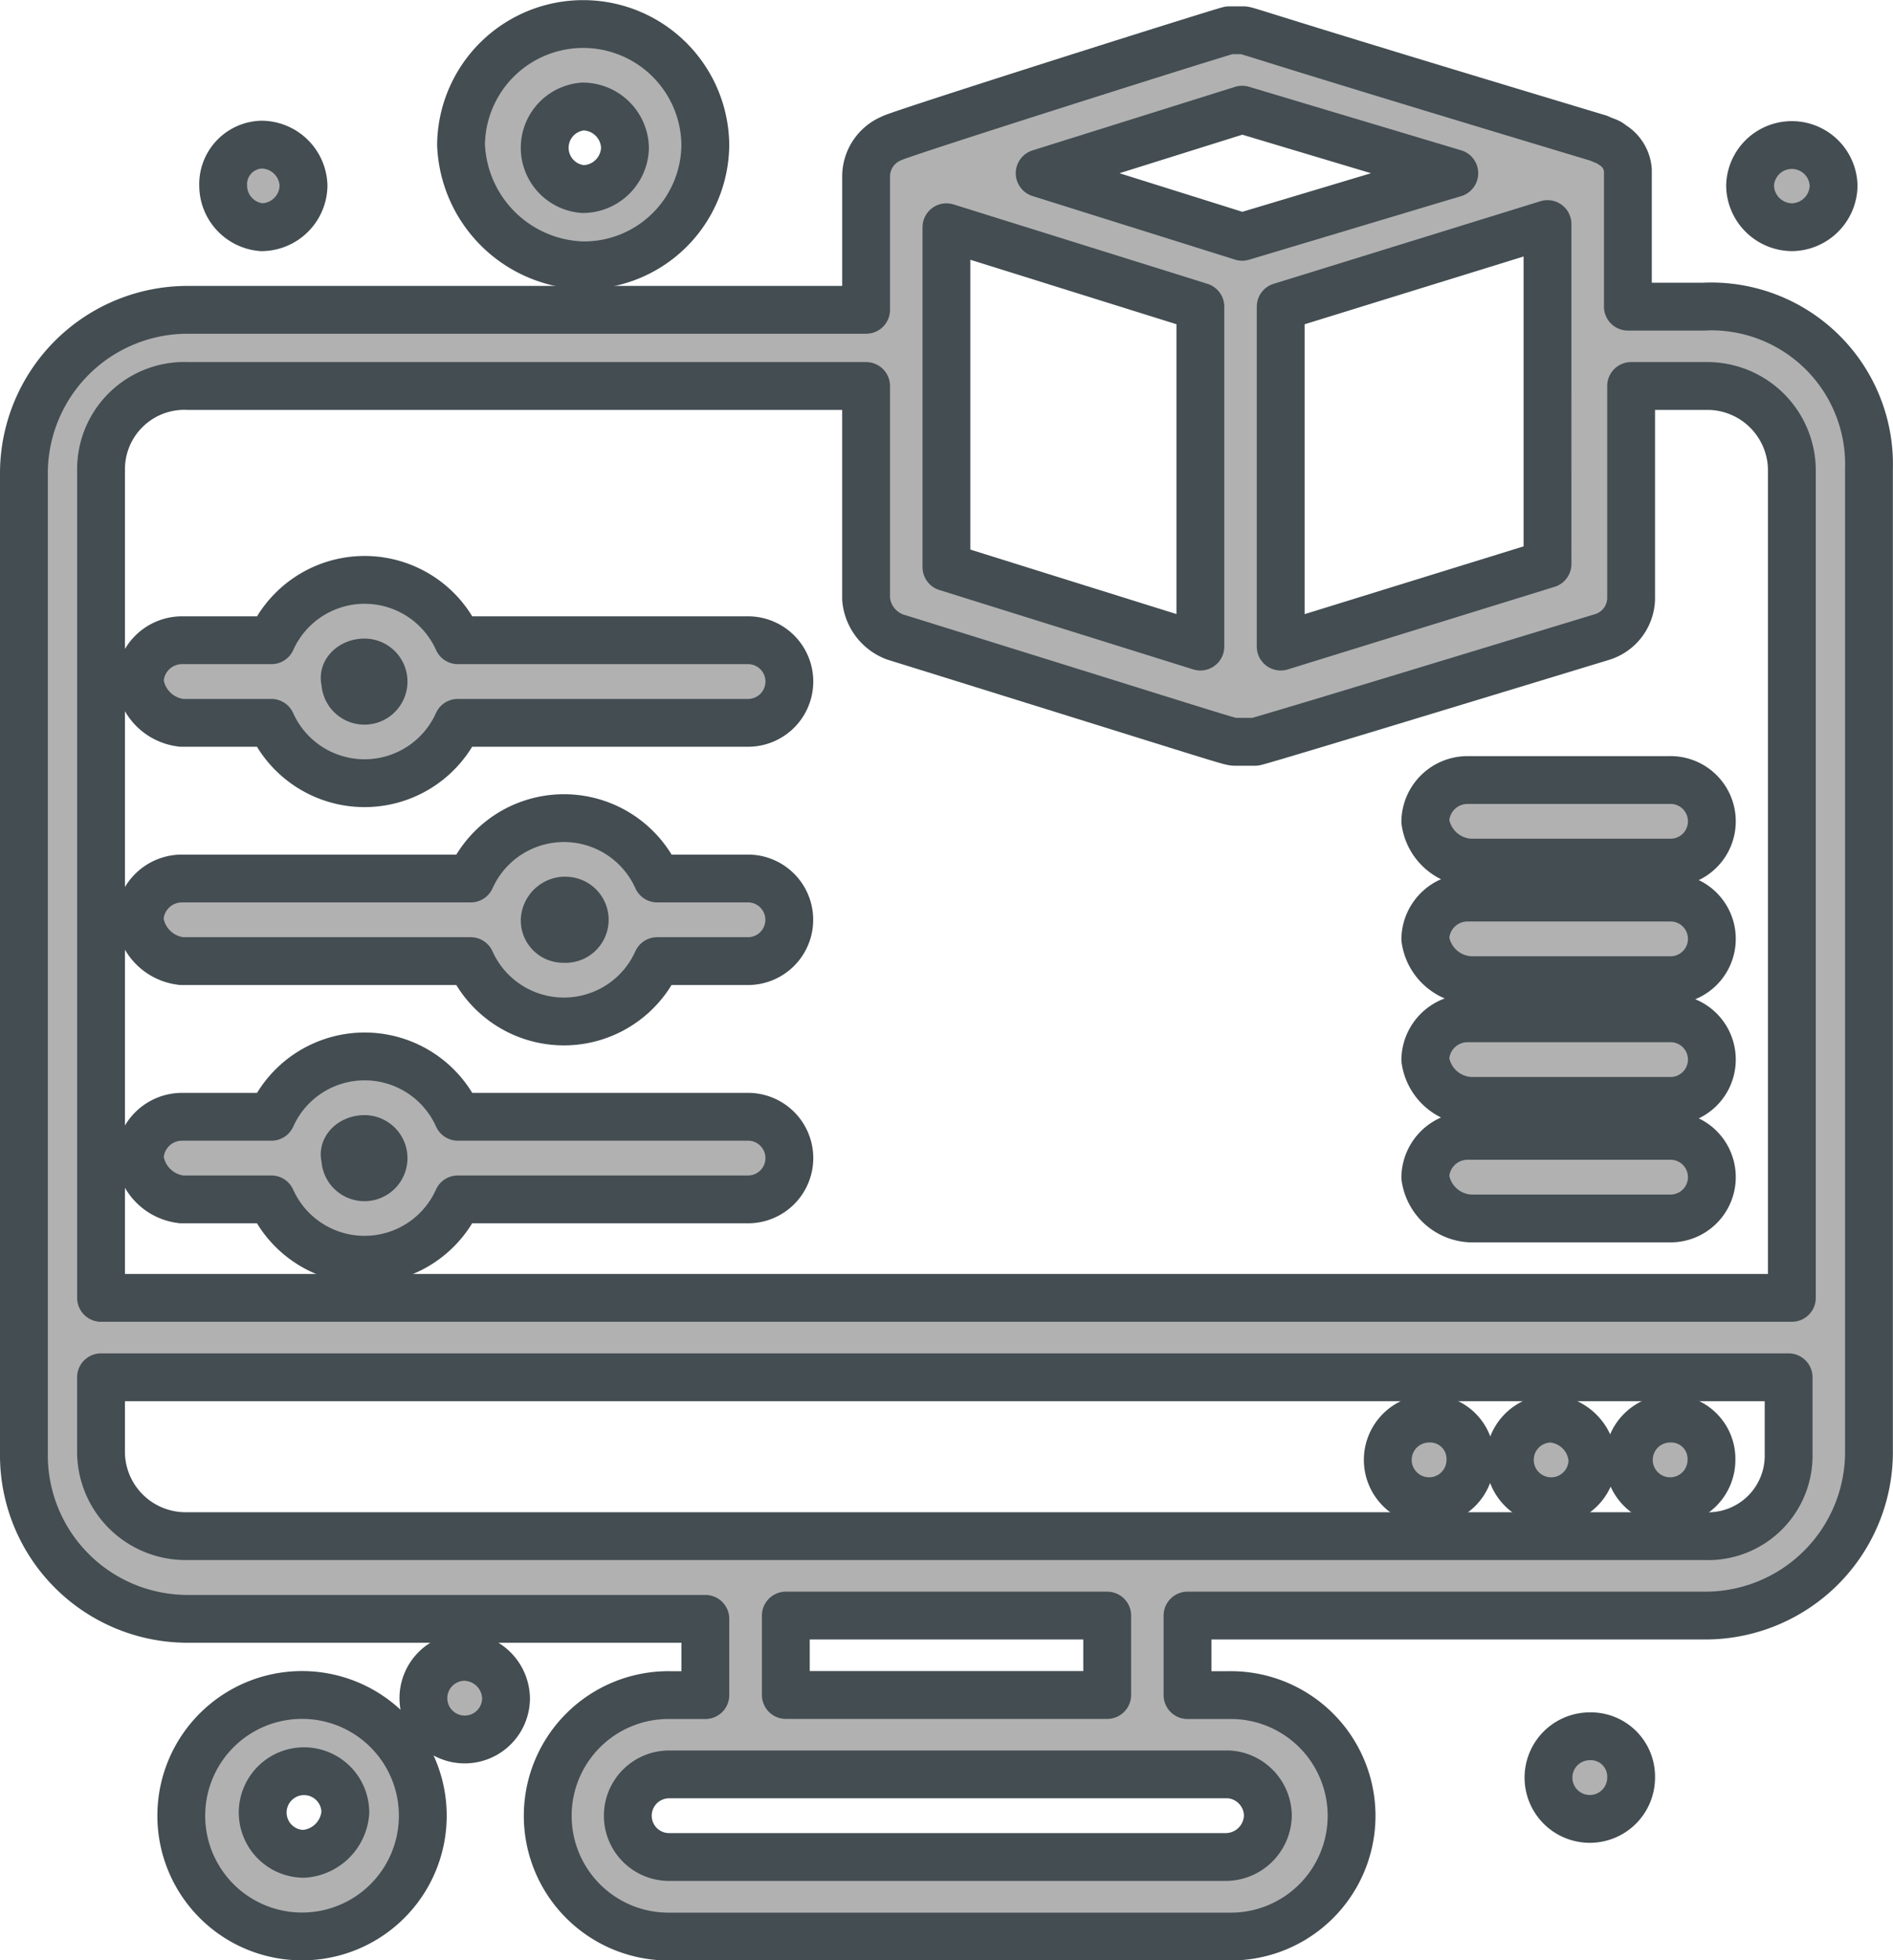 <svg xmlns="http://www.w3.org/2000/svg" width="98.959" height="102.5" viewBox="0 0 98.959 102.5">
  <g id="Digital_Showroom_icon" data-name="Digital Showroom_icon" transform="translate(1.25 1.25)">
    <g id="Visual_product_configuration_icon" data-name="Visual product configuration_icon" transform="translate(0 0)">
      <path id="Path_16829" data-name="Path 16829" d="M87.883,14.652H83.85V7.509A1.69,1.69,0,0,0,83.01,6.18c-.168-.166-.336-.166-.673-.332C63.013.034,64.021.2,63.686.2h-.673c-.168,0-17.475,5.482-17.644,5.648a2.156,2.156,0,0,0-1.342,1.993v6.977H8.57A8.556,8.556,0,0,0,0,23.29v51.5a8.556,8.556,0,0,0,8.57,8.472H35.623v3.987H33.776a6.313,6.313,0,1,0,0,12.625H63.013a6.313,6.313,0,1,0,0-12.625H60.829V83.091H87.883a8.557,8.557,0,0,0,8.57-8.472v-51.5a8.251,8.251,0,0,0-8.57-8.472M48.226,10.5,61.5,14.652V32.426L48.226,28.273ZM53.1,7.675,63.686,4.353l11.09,3.322L63.686,11Zm12.6,6.977,13.948-4.319V28.107L65.7,32.426ZM8.57,18.8H44.026v11.13a2.329,2.329,0,0,0,1.512,1.993c18.148,5.648,17.475,5.482,17.811,5.482h1.01c.166,0,13.779-4.153,18.148-5.482a2.148,2.148,0,0,0,1.512-1.993V18.8h4.033a4.422,4.422,0,0,1,4.369,4.319V66.479H4.032V23.124A4.356,4.356,0,0,1,8.57,18.8M65.03,93.556a2.212,2.212,0,0,1-2.184,2.159H33.776a2.16,2.16,0,1,1,0-4.319H63.013a2.186,2.186,0,0,1,2.017,2.159m-8.4-6.312h-16.8V83.091h16.8Zm31.254-8.306H8.4a4.424,4.424,0,0,1-4.369-4.319V70.632H92.252v3.987a4.211,4.211,0,0,1-4.369,4.319" transform="translate(0 0.132)" fill="#b1b1b1" stroke="#434d52" stroke-linecap="round" stroke-linejoin="round" stroke-width="2.5"/>
      <path id="Path_16830" data-name="Path 16830" d="M5.826,39.975h4.7a5.341,5.341,0,0,0,9.747,0H35.4a2.16,2.16,0,1,0,0-4.319H20.278a5.341,5.341,0,0,0-9.747,0h-4.7a2.212,2.212,0,0,0-2.184,2.159,2.48,2.48,0,0,0,2.184,2.159M15.4,36.819a1,1,0,1,1-1.007,1c-.169-.5.336-1,1.007-1" transform="translate(2.408 21.487)" fill="#b1b1b1" stroke="#434d52" stroke-linecap="round" stroke-linejoin="round" stroke-width="2.5"/>
      <path id="Path_16831" data-name="Path 16831" d="M5.827,32.475H20.948a5.342,5.342,0,0,0,9.749,0h4.7a2.16,2.16,0,1,0,0-4.319H30.7a5.342,5.342,0,0,0-9.749,0H5.827a2.213,2.213,0,0,0-2.186,2.159,2.481,2.481,0,0,0,2.186,2.159m20-3.156a1,1,0,1,1,0,1.993.963.963,0,0,1-1.008-1,1.077,1.077,0,0,1,1.008-1" transform="translate(2.407 16.528)" fill="#b1b1b1" stroke="#434d52" stroke-linecap="round" stroke-linejoin="round" stroke-width="2.5"/>
      <path id="Path_16832" data-name="Path 16832" d="M5.826,24.975h4.7a5.341,5.341,0,0,0,9.747,0H35.4a2.16,2.16,0,1,0,0-4.319H20.278a5.341,5.341,0,0,0-9.747,0h-4.7a2.212,2.212,0,0,0-2.184,2.159,2.48,2.48,0,0,0,2.184,2.159M15.4,21.819a1,1,0,1,1-1.007,1c-.169-.5.336-1,1.007-1" transform="translate(2.408 11.57)" fill="#b1b1b1" stroke="#434d52" stroke-linecap="round" stroke-linejoin="round" stroke-width="2.5"/>
      <path id="Path_16833" data-name="Path 16833" d="M11.342,52.6a6.313,6.313,0,1,0,0,12.625,6.313,6.313,0,0,0,0-12.625m0,8.306a2.16,2.16,0,1,1,2.184-2.159,2.335,2.335,0,0,1-2.184,2.159" transform="translate(3.277 34.775)" fill="#b1b1b1" stroke="#434d52" stroke-linecap="round" stroke-linejoin="round" stroke-width="2.5"/>
      <path id="Path_16834" data-name="Path 16834" d="M20.142,12.625a6.347,6.347,0,0,0,6.385-6.312,6.386,6.386,0,0,0-12.771,0,6.572,6.572,0,0,0,6.385,6.312m0-8.306a2.213,2.213,0,0,1,2.186,2.159,2.213,2.213,0,0,1-2.186,2.159,2.165,2.165,0,0,1,0-4.319" transform="translate(9.095 0)" fill="#b1b1b1" stroke="#434d52" stroke-linecap="round" stroke-linejoin="round" stroke-width="2.5"/>
      <path id="Path_16835" data-name="Path 16835" d="M52.662,43.9a2.16,2.16,0,1,0,2.184,2.159A2.106,2.106,0,0,0,52.662,43.9" transform="translate(33.373 29.024)" fill="#b1b1b1" stroke="#434d52" stroke-linecap="round" stroke-linejoin="round" stroke-width="2.5"/>
      <path id="Path_16836" data-name="Path 16836" d="M48.92,43.9A2.16,2.16,0,1,0,51.1,46.059,2.324,2.324,0,0,0,48.92,43.9" transform="translate(30.898 29.024)" fill="#b1b1b1" stroke="#434d52" stroke-linecap="round" stroke-linejoin="round" stroke-width="2.5"/>
      <path id="Path_16837" data-name="Path 16837" d="M45.075,43.9a2.16,2.16,0,1,0,2.186,2.159A2.108,2.108,0,0,0,45.075,43.9" transform="translate(28.357 29.024)" fill="#b1b1b1" stroke="#434d52" stroke-linecap="round" stroke-linejoin="round" stroke-width="2.5"/>
      <path id="Path_16838" data-name="Path 16838" d="M50.134,53.9a2.16,2.16,0,1,0,2.184,2.159A2.106,2.106,0,0,0,50.134,53.9" transform="translate(31.701 35.635)" fill="#b1b1b1" stroke="#434d52" stroke-linecap="round" stroke-linejoin="round" stroke-width="2.5"/>
      <path id="Path_16839" data-name="Path 16839" d="M14.727,51.4a2.16,2.16,0,1,0,2.184,2.159A2.211,2.211,0,0,0,14.727,51.4" transform="translate(8.293 33.982)" fill="#b1b1b1" stroke="#434d52" stroke-linecap="round" stroke-linejoin="round" stroke-width="2.5"/>
      <path id="Path_16840" data-name="Path 16840" d="M8.288,8.119a2.212,2.212,0,0,0,2.184-2.159A2.212,2.212,0,0,0,8.288,3.8,2.07,2.07,0,0,0,6.271,5.959,2.187,2.187,0,0,0,8.288,8.119" transform="translate(4.146 2.512)" fill="#b1b1b1" stroke="#434d52" stroke-linecap="round" stroke-linejoin="round" stroke-width="2.5"/>
      <path id="Path_16841" data-name="Path 16841" d="M56.507,8.119A2.21,2.21,0,0,0,58.69,5.959a2.184,2.184,0,0,0-4.367,0,2.212,2.212,0,0,0,2.184,2.159" transform="translate(35.914 2.512)" fill="#b1b1b1" stroke="#434d52" stroke-linecap="round" stroke-linejoin="round" stroke-width="2.5"/>
      <path id="Path_16842" data-name="Path 16842" d="M46.457,39.319H56.874a2.16,2.16,0,1,0,0-4.319H46.288A2.21,2.21,0,0,0,44.1,37.159a2.5,2.5,0,0,0,2.352,2.159" transform="translate(29.159 23.14)" fill="#b1b1b1" stroke="#434d52" stroke-linecap="round" stroke-linejoin="round" stroke-width="2.5"/>
      <path id="Path_16843" data-name="Path 16843" d="M46.457,35.619H56.874a2.16,2.16,0,1,0,0-4.319H46.288A2.21,2.21,0,0,0,44.1,33.459a2.5,2.5,0,0,0,2.352,2.159" transform="translate(29.159 20.693)" fill="#b1b1b1" stroke="#434d52" stroke-linecap="round" stroke-linejoin="round" stroke-width="2.5"/>
      <path id="Path_16844" data-name="Path 16844" d="M46.457,31.819H56.874a2.16,2.16,0,1,0,0-4.319H46.288A2.21,2.21,0,0,0,44.1,29.659a2.5,2.5,0,0,0,2.352,2.159" transform="translate(29.159 18.181)" fill="#b1b1b1" stroke="#434d52" stroke-linecap="round" stroke-linejoin="round" stroke-width="2.5"/>
      <path id="Path_16845" data-name="Path 16845" d="M46.457,28.119H56.874a2.16,2.16,0,1,0,0-4.319H46.288A2.21,2.21,0,0,0,44.1,25.959a2.5,2.5,0,0,0,2.352,2.159" transform="translate(29.159 15.735)" fill="#b1b1b1" stroke="#434d52" stroke-linecap="round" stroke-linejoin="round" stroke-width="2.5"/>
    </g>
  </g>
</svg>
